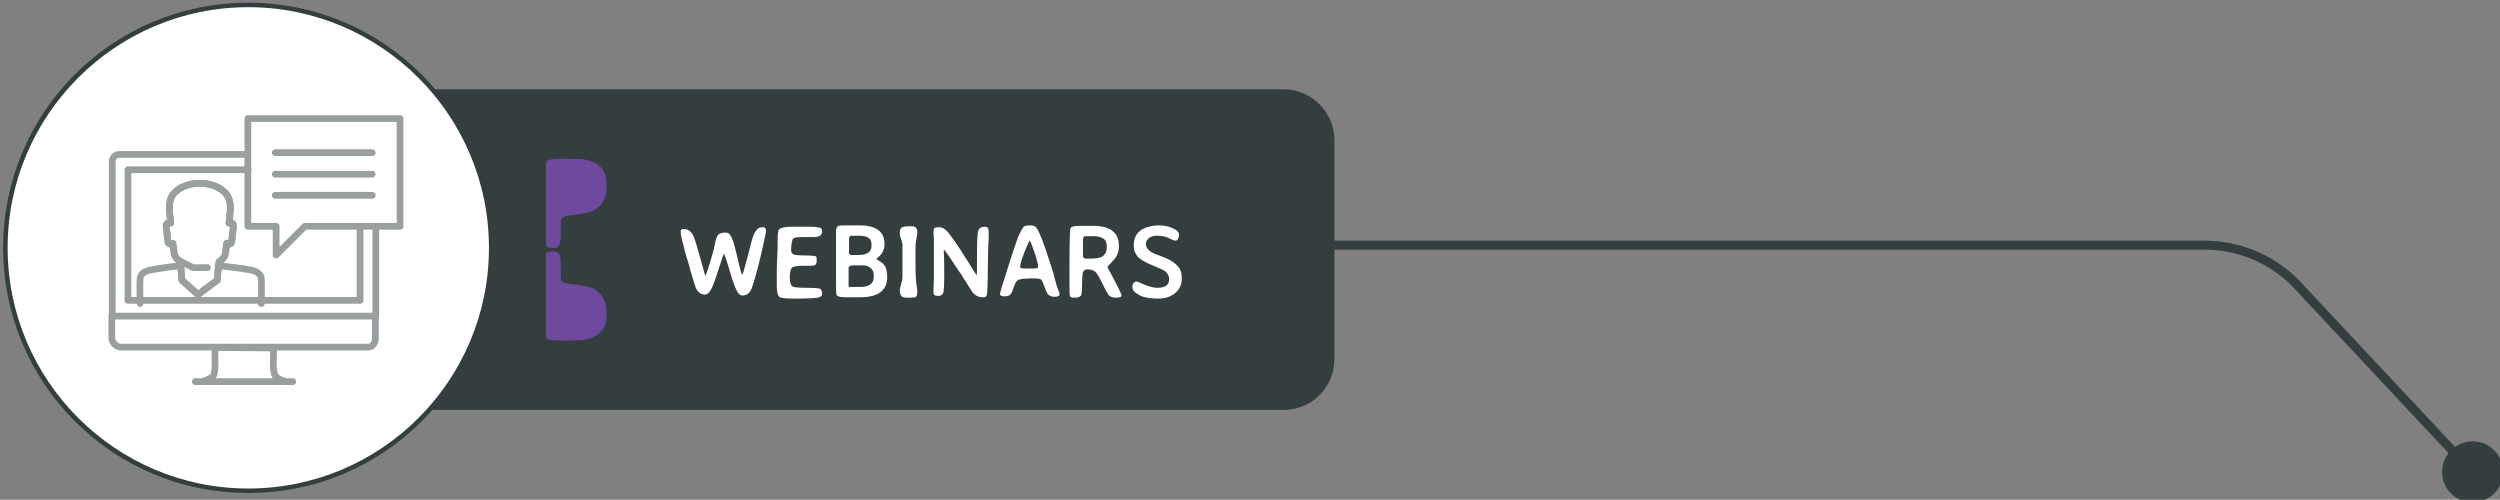 <?xml version="1.0" encoding="utf-8"?>
<!-- Generator: Adobe Illustrator 19.0.0, SVG Export Plug-In . SVG Version: 6.00 Build 0)  -->
<svg version="1.1" id="Layer_1" xmlns="http://www.w3.org/2000/svg" xmlns:xlink="http://www.w3.org/1999/xlink" x="0px" y="0px"
	 width="556.8px" height="111.3px" viewBox="-421 481.7 556.8 111.3" style="enable-background:new -421 481.7 556.8 111.3;"
	 xml:space="preserve">
<rect x="-421" y="481.7" width="556.8" height="111.3" fill="#808080" stroke="none"/>
<style type="text/css">
	.st0{fill:none;stroke:#343E3F;stroke-width:2;stroke-linecap:round;stroke-miterlimit:10;}
	.st1{fill:#343E3F;}
	.st2{fill:#6D4A9D;}
	.st3{fill:#FFFFFF;}
	.st4{opacity:0.5;}
	.st5{fill:none;stroke:#343E3F;stroke-width:1.5;stroke-linecap:round;stroke-linejoin:round;stroke-miterlimit:10;}
</style>
<g id="XMLID_593_">
	<g id="XMLID_25_">
		<path class="st0" d="M129.9,587.1l-39.8-42.5c-5.3-5.3-12.6-8.3-20.1-8.3h-214.4"/>
	</g>
	<g id="XMLID_23_">
		<g id="XMLID_24_">
			<circle class="st1" cx="129.7" cy="586.8" r="6.8"/>
		</g>
	</g>
</g>
<g id="XMLID_567_">
	<path class="st1" d="M-135.1,573h-200.2v-71.4h200.2c6.2,0,11.3,5.1,11.3,11.3v48.8C-123.8,567.9-128.8,573-135.1,573z"/>
</g>
<g id="XMLID_38_">
	<g id="XMLID_20_">
		<path class="st2" d="M-299.2,537.9c-0.1,0.1-0.2,0.2-0.2,0.5v18.4c0.2,0.4,0.5,0.6,1.1,0.6c2.4,0.3,5.8,0.1,5.8,0.1
			c1,0,1.9-0.1,2.8-0.4c0.9-0.3,1.6-0.6,2.1-1.1s1-1.1,1.3-1.8s0.4-1.5,0.4-2.3v-0.7c0-2.1-0.8-3.8-2.4-4.9c-0.8-0.6-2-0.9-3.7-1.1
			c-2.5-0.3-3.2-0.4-3.7-0.7s-0.4-1.5-0.4-3.1c0-1.7-0.1-2.7-0.3-3c-0.2-0.4-0.4-0.6-1.2-0.7c-0.1,0-0.3,0-0.5,0
			C-298.5,537.8-299,537.8-299.2,537.9 M-298.3,517.2c-0.5,0.1-0.9,0.2-1.1,0.6v18.4c0,0.2,0.1,0.4,0.2,0.5c0.3,0.2,1.2,0.2,1.6,0.2
			c0.8,0,1-0.3,1.2-0.7c0.2-0.4,0.3-1.4,0.3-3c0-1.7-0.1-2.8,0.4-3.1c0.5-0.3,1.2-0.4,3.7-0.7c1.7-0.2,2.9-0.6,3.7-1.1
			c1.6-1.1,2.4-2.8,2.4-4.9v-0.7c0-0.8-0.1-1.5-0.4-2.3c-0.3-0.7-0.7-1.4-1.3-1.8c-0.5-0.5-1.3-0.8-2.1-1.1
			c-0.9-0.3-1.8-0.4-2.8-0.4c0,0-0.7,0-1.8,0C-295.5,517-297.1,517-298.3,517.2"/>
	</g>
</g>
<g id="XMLID_2067_">
	<g id="XMLID_17_">
		<path class="st3" d="M-365.7,590.9c-29.8,0-54.1-24.2-54.1-54c0-29.8,24.3-54.1,54.1-54.1c29.8,0,54.1,24.3,54.1,54.1
			C-311.6,566.7-335.9,590.9-365.7,590.9z"/>
	</g>
	<g id="XMLID_14_">
		<path class="st1" d="M-365.7,483.3c29.5,0,53.6,24,53.6,53.6c0,29.6-24,53.6-53.6,53.6c-29.6,0-53.6-24.1-53.6-53.6
			S-395.3,483.3-365.7,483.3 M-365.7,482.3c-30.2,0-54.6,24.4-54.6,54.6s24.4,54.6,54.6,54.6c30.2,0,54.6-24.4,54.6-54.6
			S-335.6,482.3-365.7,482.3L-365.7,482.3z"/>
	</g>
</g>
<g id="XMLID_1637_" class="st4">
	<g id="XMLID_1664_">
		<g id="XMLID_1679_">
			<line class="st5" x1="-337.3" y1="552.1" x2="-337.3" y2="532.3"/>
		</g>
		<g id="XMLID_1675_">
			<path class="st5" d="M-366,516.1h-28.4c-0.9,0-1.6,0.7-1.6,1.6V552"/>
		</g>
		<g id="XMLID_1672_">
			<polyline class="st5" points="-365.7,519.5 -392.5,519.5 -392.5,548.6 -340.8,548.6 -340.8,532.2 			"/>
		</g>
		<g id="XMLID_1671_">
			<path class="st5" d="M-396.1,552v5c0,0.9,1,2,1.9,2h55.3c0.9,0,1.5-1,1.5-1.9v-5h-58.7V552z"/>
		</g>
		<g id="XMLID_1667_">
			<path class="st5" d="M-357.5,566.7c-0.5-0.2-1.2-0.5-1.5-0.7c-0.6-0.4-0.8-0.4-1-1.6c-0.3-1.3,0-4-0.1-5.2l-13-0.1
				c-0.1,1.2,0.1,4-0.1,5.3c-0.2,1.2-0.4,1.3-1.1,1.6c-0.4,0.2-1,0.5-1.5,0.7l0,0"/>
		</g>
		<g id="XMLID_1666_">
			<line class="st5" x1="-377.5" y1="566.7" x2="-355.8" y2="566.7"/>
		</g>
	</g>
	<g id="XMLID_1649_">
		<g id="XMLID_1663_">
			<path class="st5" d="M-380.8,540.9c-2.2,0.2-4.5,0.5-6.9,1c-1.2,0.2-2.1,1-2.1,1.8c-0.1,0.7,0,5,0,5.6"/>
		</g>
		<g id="XMLID_1661_">
			<path class="st5" d="M-362.8,549.3c0-0.5,0.1-4.9,0-5.6c0-0.7-0.9-1.6-2.1-1.8c-2.6-0.5-5.1-0.8-7.5-1"/>
		</g>
		<g id="XMLID_1650_">
			<g id="XMLID_1659_">
				<path class="st5" d="M-372.6,544.1c0.1-0.8,0.2-3.3,0.4-4.1c0.8-0.5,1.3-1.2,1.4-1.8c0.1-0.8,0.2-1.5,0.3-2.3
					c0.1,0.1,0.3,0.2,0.4,0.2c0.4,0,0.7-0.2,0.7-0.6l0.4-3.5c0-0.4-0.2-0.7-0.6-0.7c-0.1,0-0.3,0-0.4,0.1c0.1-0.7,0.2-1.3,0.2-2
					c0.1-0.9,0.5-3.4-1.3-5c-2.6-2.5-8.2-2.5-10.8,0c-1.8,1.6-1.3,4-1.3,5c0.1,0.7,0.2,1.3,0.2,2c-0.1-0.1-0.2-0.1-0.4-0.1
					c-0.4,0-0.6,0.4-0.6,0.7l0.4,3.5c0,0.4,0.4,0.6,0.7,0.6c0.2,0,0.3-0.1,0.4-0.2c0.1,0.8,0.2,1.5,0.3,2.3c0.1,0.6,0.6,1.3,1.4,1.8
					c0.1,0.8,0.2,3.3,0.3,4.1l3.6,3.2L-372.6,544.1z"/>
			</g>
			<g id="XMLID_1653_">
				<path class="st5" d="M-372.6,544.1c0.1-0.8,0.2-3.3,0.4-4.1c0.8-0.5,1.3-1.2,1.4-1.8c0.1-0.8,0.2-1.5,0.3-2.3
					c0.1,0.1,0.3,0.2,0.4,0.2c0.4,0,0.7-0.2,0.7-0.6l0.4-3.5c0-0.4-0.2-0.7-0.6-0.7c-0.1,0-0.3,0-0.4,0.1c0.1-0.7,0.2-1.3,0.2-2
					c0.1-0.9,0.5-3.4-1.3-5c-2.6-2.5-8.2-2.5-10.8,0c-1.8,1.6-1.3,4-1.3,5c0.1,0.7,0.2,1.3,0.2,2c-0.1-0.1-0.2-0.1-0.4-0.1
					c-0.4,0-0.6,0.4-0.6,0.7l0.4,3.5c0,0.4,0.4,0.6,0.7,0.6c0.2,0,0.3-0.1,0.4-0.2c0.1,0.8,0.2,1.5,0.3,2.3c0.1,0.6,0.6,1.3,1.4,1.8
					c0.1,0.8,0.2,3.3,0.3,4.1l3.6,3.2L-372.6,544.1z"/>
			</g>
			<g id="XMLID_1651_">
				<polyline class="st5" points="-374.8,541.3 -378,541.3 -380.8,539.9 				"/>
			</g>
		</g>
	</g>
	<g id="XMLID_1638_">
		<g id="XMLID_1648_">
			<polygon class="st5" points="-365.8,508.1 -331.9,508.1 -331.9,532.1 -353.1,532.1 -359.5,538.5 -359.5,532.1 -365.8,532.1 			
				"/>
		</g>
		<g id="XMLID_1639_">
			<g id="XMLID_1647_">
				<line class="st5" x1="-338.1" y1="515.7" x2="-359.7" y2="515.7"/>
			</g>
			<g id="XMLID_1646_">
				<line class="st5" x1="-338.1" y1="520.5" x2="-359.7" y2="520.5"/>
			</g>
			<g id="XMLID_1640_">
				<line class="st5" x1="-338.1" y1="525.2" x2="-359.7" y2="525.2"/>
			</g>
		</g>
	</g>
</g>
<g id="XMLID_1325_">
	<path class="st3" d="M-256.8,538.9c0.6,2.7,1,4,1.1,4c0.1,0,0.5-1.3,1.2-4s1.1-4.4,1.4-5c0.3-0.6,0.6-1,0.9-1.3
		c0.3-0.2,0.7-0.3,1.2-0.3c0.4,0,0.6,0.3,0.6,0.8c0,0.3-0.3,1.9-1,4.9c-0.7,3-1.4,5.6-2.1,7.7c-0.4,1.2-1.1,1.8-2.1,1.8
		c-0.3,0-0.6-0.1-0.8-0.3c-0.5-0.5-1.2-2.1-2-4.9c-0.8-2.8-1.3-4.1-1.4-4.1c0,0-0.4,1.1-1.1,3.3c-0.7,2.2-1.2,3.6-1.5,4.2
		c-0.5,1.1-1,1.6-1.6,1.6c-1,0-1.7-0.6-2.1-1.7l-0.7-2.2c-0.1-0.4-0.2-0.8-0.4-1.3c-0.1-0.5-0.3-1.2-0.5-1.9
		c-0.2-0.7-0.4-1.3-0.5-1.6l-0.4-1.5c-0.1-0.5-0.3-1.2-0.5-2c-0.2-0.8-0.3-1.4-0.3-1.8c0-0.4,0.2-0.6,0.7-0.6c1,0,1.7,0.6,2.2,1.7
		c0.3,0.7,0.8,2.3,1.5,4.9c0.7,2.6,1.1,3.9,1.1,3.9s0.4-0.9,0.9-2.6c0.5-1.8,1-3.2,1.2-4.4s0.5-1.9,0.6-2c0.2-0.4,0.8-0.7,1.8-0.7
		c0.5,0,0.9,0.2,1.1,0.7C-257.9,534.6-257.4,536.3-256.8,538.9z"/>
	<path class="st3" d="M-237.9,533.2c0,0.9-0.6,1.3-1.9,1.3l-0.7,0l-0.7,0h-1.1c-1.1,0-1.8,0.1-2,0.3c-0.3,0.3-0.5,1.2-0.5,2.7
		c0,0.4,0.2,0.7,0.6,0.9c0.4,0.1,1.2,0.2,2.6,0.2c1.4,0,2.1,0.1,2.3,0.2c0.2,0.1,0.2,0.5,0.2,1s-0.2,0.9-0.5,1
		c-0.2,0.1-1,0.1-2.4,0.1s-2.2,0.1-2.6,0.4c-0.3,0.3-0.5,1-0.5,2.1c0,1.2,0.2,1.8,0.6,2.1c0.4,0.2,1.4,0.3,3.1,0.3s2.7,0.1,3,0.2
		s0.5,0.5,0.5,1.1c0,0.5-0.3,0.7-0.9,0.9c-0.8,0.1-2.3,0.2-4.3,0.2h-1.2c-1.6,0-2.6-0.1-3-0.3c-0.5-0.3-0.7-1.1-0.7-2.7v-2
		c0-1.3,0-2.6,0.1-4c0.1-1.4,0.1-2.7,0.1-4.1s0.1-2.1,0.4-2.4c0.4-0.3,1.3-0.5,2.8-0.5h2.3l0.4,0l1.5,0c0.9,0,1.5,0.1,1.8,0.2
		C-238.1,532.4-237.9,532.8-237.9,533.2z"/>
	<path class="st3" d="M-223.4,543.4c0,3-2,4.5-6,4.5h-3.5c-1.1,0-1.7-0.2-1.8-0.6c-0.1-0.2-0.1-1.8-0.1-4.8v-6.8l0-0.8v-0.8l0-0.8
		c0-0.8,0.2-1.2,0.6-1.3c0.3-0.1,1.3-0.1,3.1-0.1h1.6c3.6,0,5.5,1.4,5.5,4.1c0,1.2-0.4,2.1-1.3,2.9c-0.4,0.3-0.5,0.5-0.5,0.5
		s0.1,0.1,0.4,0.3c0.3,0.1,0.5,0.3,0.8,0.5c0.3,0.2,0.6,0.6,0.9,1.1C-223.6,541.8-223.4,542.5-223.4,543.4z M-231.3,538.5h1.5
		c1.9,0,2.9-0.7,2.9-2v-0.4c0-1.3-0.9-1.9-2.7-1.9h-0.9c-0.7,0-1,0-1.2,0.1c-0.1,0.1-0.2,0.3-0.2,0.7l0,0.2v2.2l0,0.5
		C-232,538.3-231.7,538.5-231.3,538.5z M-230.9,545.6h1.6c1,0,1.7-0.2,2.2-0.6c0.5-0.4,0.7-0.9,0.7-1.6V543c0-0.7-0.2-1.2-0.7-1.6
		c-0.4-0.4-1-0.6-1.7-0.6c-0.1,0-0.2,0-0.3,0l-0.5,0h-1.3c-0.7,0-1.1,0.2-1.1,0.6c0,0.1,0,0.2,0,0.3l0,0.2l0,0.3v2.4l0,0.6
		c0,0.3,0.1,0.5,0.2,0.5C-231.7,545.6-231.4,545.6-230.9,545.6z"/>
	<path class="st3" d="M-218.3,548h-0.6c-0.6,0-1.1-0.1-1.3-0.3s-0.4-0.7-0.4-1.4c0-0.2,0.1-0.6,0.3-1.3c0.2-0.7,0.3-1.3,0.3-1.8
		l0-1.2v-2.3c0-1.8,0-2.9,0-3.3c0-0.4-0.1-0.9-0.3-1.4c-0.2-0.6-0.3-1-0.3-1.2v-0.2c0-0.6,0.1-1,0.4-1.2c0.3-0.2,0.8-0.3,1.6-0.3
		h0.6c0.5,0,0.8,0.1,1,0.3s0.3,0.6,0.3,1c0,0.4-0.1,0.9-0.2,1.5c-0.1,0.6-0.2,1.2-0.2,1.8v3l0,0.6c0,2.5,0.1,4,0.2,4.7
		c0.1,0.6,0.2,1.1,0.2,1.5v0.2c0,0.6-0.1,1-0.4,1.2C-217.3,547.9-217.7,548-218.3,548z"/>
	<path class="st3" d="M-210.7,543.3c0,2.2-0.1,3.5-0.3,3.8c-0.2,0.4-0.6,0.5-1.2,0.5c-0.3,0-0.5-0.1-0.7-0.2
		c-0.1-0.1-0.2-0.3-0.2-0.7v-0.4l0.1-2.6c0-0.4,0-0.7,0-0.9l0-0.9v-3.2l0-0.4v-2.2c0-0.3,0-0.8,0-1.3l-0.1-1.3c0-0.5,0.1-0.9,0.2-1
		s0.5-0.2,0.9-0.2s0.9,0.1,1.2,0.3c0.3,0.2,0.7,0.5,1,0.9c1,1.3,2.3,3.1,3.9,5.7s2.4,3.8,2.4,3.8c0.1,0,0.1-1.5,0.1-4.6
		s0.1-4.9,0.3-5.4c0.2-0.5,0.7-0.8,1.4-0.8c0.3,0,0.6,0.1,0.7,0.2c0.1,0.1,0.2,0.5,0.2,1.1v0.9c0,0.3,0,1-0.1,2.1
		c0,1.1-0.1,3-0.1,5.8s-0.1,4.4-0.2,5c-0.1,0.4-0.3,0.6-0.7,0.6h-0.4c-0.8,0-1.5-0.4-2.1-1.1c-0.2-0.3-0.7-1.1-1.4-2.2l-0.7-1.1
		c-0.3-0.5-0.6-1-1-1.5c-2-3.1-3.1-4.7-3.3-4.7l0,0.3C-210.7,539.2-210.7,541.1-210.7,543.3z"/>
	<path class="st3" d="M-185,547.2c0,0.4-0.4,0.6-1.1,0.6s-1.3-0.2-1.6-0.7c-0.2-0.3-0.4-0.8-0.7-1.6s-0.5-1.3-0.6-1.4
		c-0.2-0.3-0.8-0.4-1.7-0.4c-1.9,0-3.1,0.1-3.6,0.4c-0.3,0.1-0.6,0.7-0.9,1.5c-0.3,0.9-0.5,1.4-0.7,1.6c-0.3,0.4-0.8,0.5-1.4,0.5
		s-1-0.2-1-0.5s0.7-2.5,2-6.6s2.1-6.2,2.1-6.3c0.6-1.2,1-1.9,1.2-2.1c0.2-0.2,0.7-0.3,1.3-0.3c0.7,0,1.1,0.1,1.3,0.3
		c0.5,0.4,1.3,2.1,2.3,5.1c1,3,1.6,4.8,1.8,5.6s0.4,1.6,0.7,2.6C-185.2,546.5-185,547.1-185,547.2z M-192.6,541.5h1.7
		c0.7,0,1.1-0.1,1.1-0.3v-0.1c0-0.8-0.5-2.5-1.5-5.1c-0.2-0.5-0.3-0.7-0.4-0.7c0,0-0.2,0.3-0.4,0.8c-1.2,2.7-1.7,4.4-1.7,5.1
		C-193.8,541.4-193.4,541.5-192.6,541.5z"/>
	<path class="st3" d="M-174.3,541.2c0,0,0.1,0.2,0.2,0.5c0.2,0.3,0.7,1.3,1.6,3c0.9,1.7,1.3,2.7,1.3,2.8c0,0.3-0.4,0.5-1.2,0.5
		c-0.8,0-1.3-0.2-1.7-0.6c-0.2-0.3-0.7-1.1-1.4-2.6c-0.7-1.4-1.2-2.3-1.6-2.6c-0.4-0.3-0.9-0.5-1.7-0.5c-0.5,0-0.8,0.2-1,0.6
		c-0.1,0.4-0.2,1.3-0.2,2.8c0,1.5-0.1,2.3-0.3,2.5c-0.2,0.2-0.6,0.4-1.2,0.4h-0.3c-0.4,0-0.7-0.1-0.8-0.2s-0.2-0.5-0.2-1.2v-4.3
		l0-0.3v-2c0-4.7,0.1-7.1,0.2-7.4s0.4-0.4,0.8-0.5c0.5-0.1,1.5-0.1,3-0.1h1.3c2.9,0,4.7,0.9,5.4,2.6c0.2,0.5,0.3,1.2,0.3,2
		s-0.2,1.5-0.5,2.1c-0.3,0.6-0.8,1.1-1.3,1.6S-174.3,541-174.3,541.2z M-179.1,539.3h0.7l0.1,0h0.2c1.4,0,2.3-0.2,2.8-0.6
		c0.5-0.4,0.8-1.1,0.8-1.9v-0.2c0-0.8-0.2-1.4-0.7-1.7c-0.5-0.4-1.3-0.6-2.3-0.6h-0.5l-0.1,0c-0.9,0-1.4,0-1.5,0.1s-0.2,0.4-0.2,0.9
		c0,0.1,0,0.2,0,0.3v0.8l0,0.3v1.5c0,0.2,0,0.3,0,0.4C-179.8,539.1-179.6,539.3-179.1,539.3z"/>
	<path class="st3" d="M-168.4,546.6c-0.3-0.3-0.4-0.6-0.4-1c0-0.4,0.1-0.7,0.3-0.9c0.2-0.2,0.4-0.3,0.6-0.3s0.7,0.2,1.8,0.7
		c1,0.4,2,0.7,2.8,0.7c1.8,0,2.7-0.6,2.7-1.9c0-0.7-0.3-1.3-0.9-1.8c-0.4-0.3-1.4-0.7-2.8-1.3c-1.5-0.6-2.5-1.2-3.2-1.8
		c-0.6-0.7-1-1.5-1-2.6c0-2.1,1-3.5,3-4.1c0.7-0.2,1.5-0.4,2.3-0.4h0.4c1,0,2,0.2,2.9,0.6c1,0.4,1.5,0.9,1.5,1.5
		c0,0.3-0.1,0.6-0.2,0.9c-0.2,0.3-0.4,0.4-0.7,0.4c-0.1,0-0.7-0.2-1.7-0.7c-0.6-0.3-1.4-0.4-2.5-0.4c-0.6,0-1.1,0.2-1.6,0.5
		c-0.4,0.4-0.7,0.8-0.7,1.2c0,0.7,0.3,1.3,1,1.8c0.3,0.2,1.1,0.6,2.5,1.1c1.4,0.5,2.4,1.1,3,1.6c0.6,0.5,1,1,1.2,1.5
		c0.2,0.5,0.3,1,0.3,1.5v0.4c0,1.3-0.5,2.4-1.5,3.2c-1,0.8-2.2,1.2-3.8,1.2c-1.5,0-2.7-0.2-3.6-0.5
		C-167.6,547.3-168.1,546.9-168.4,546.6z"/>
</g>
</svg>
